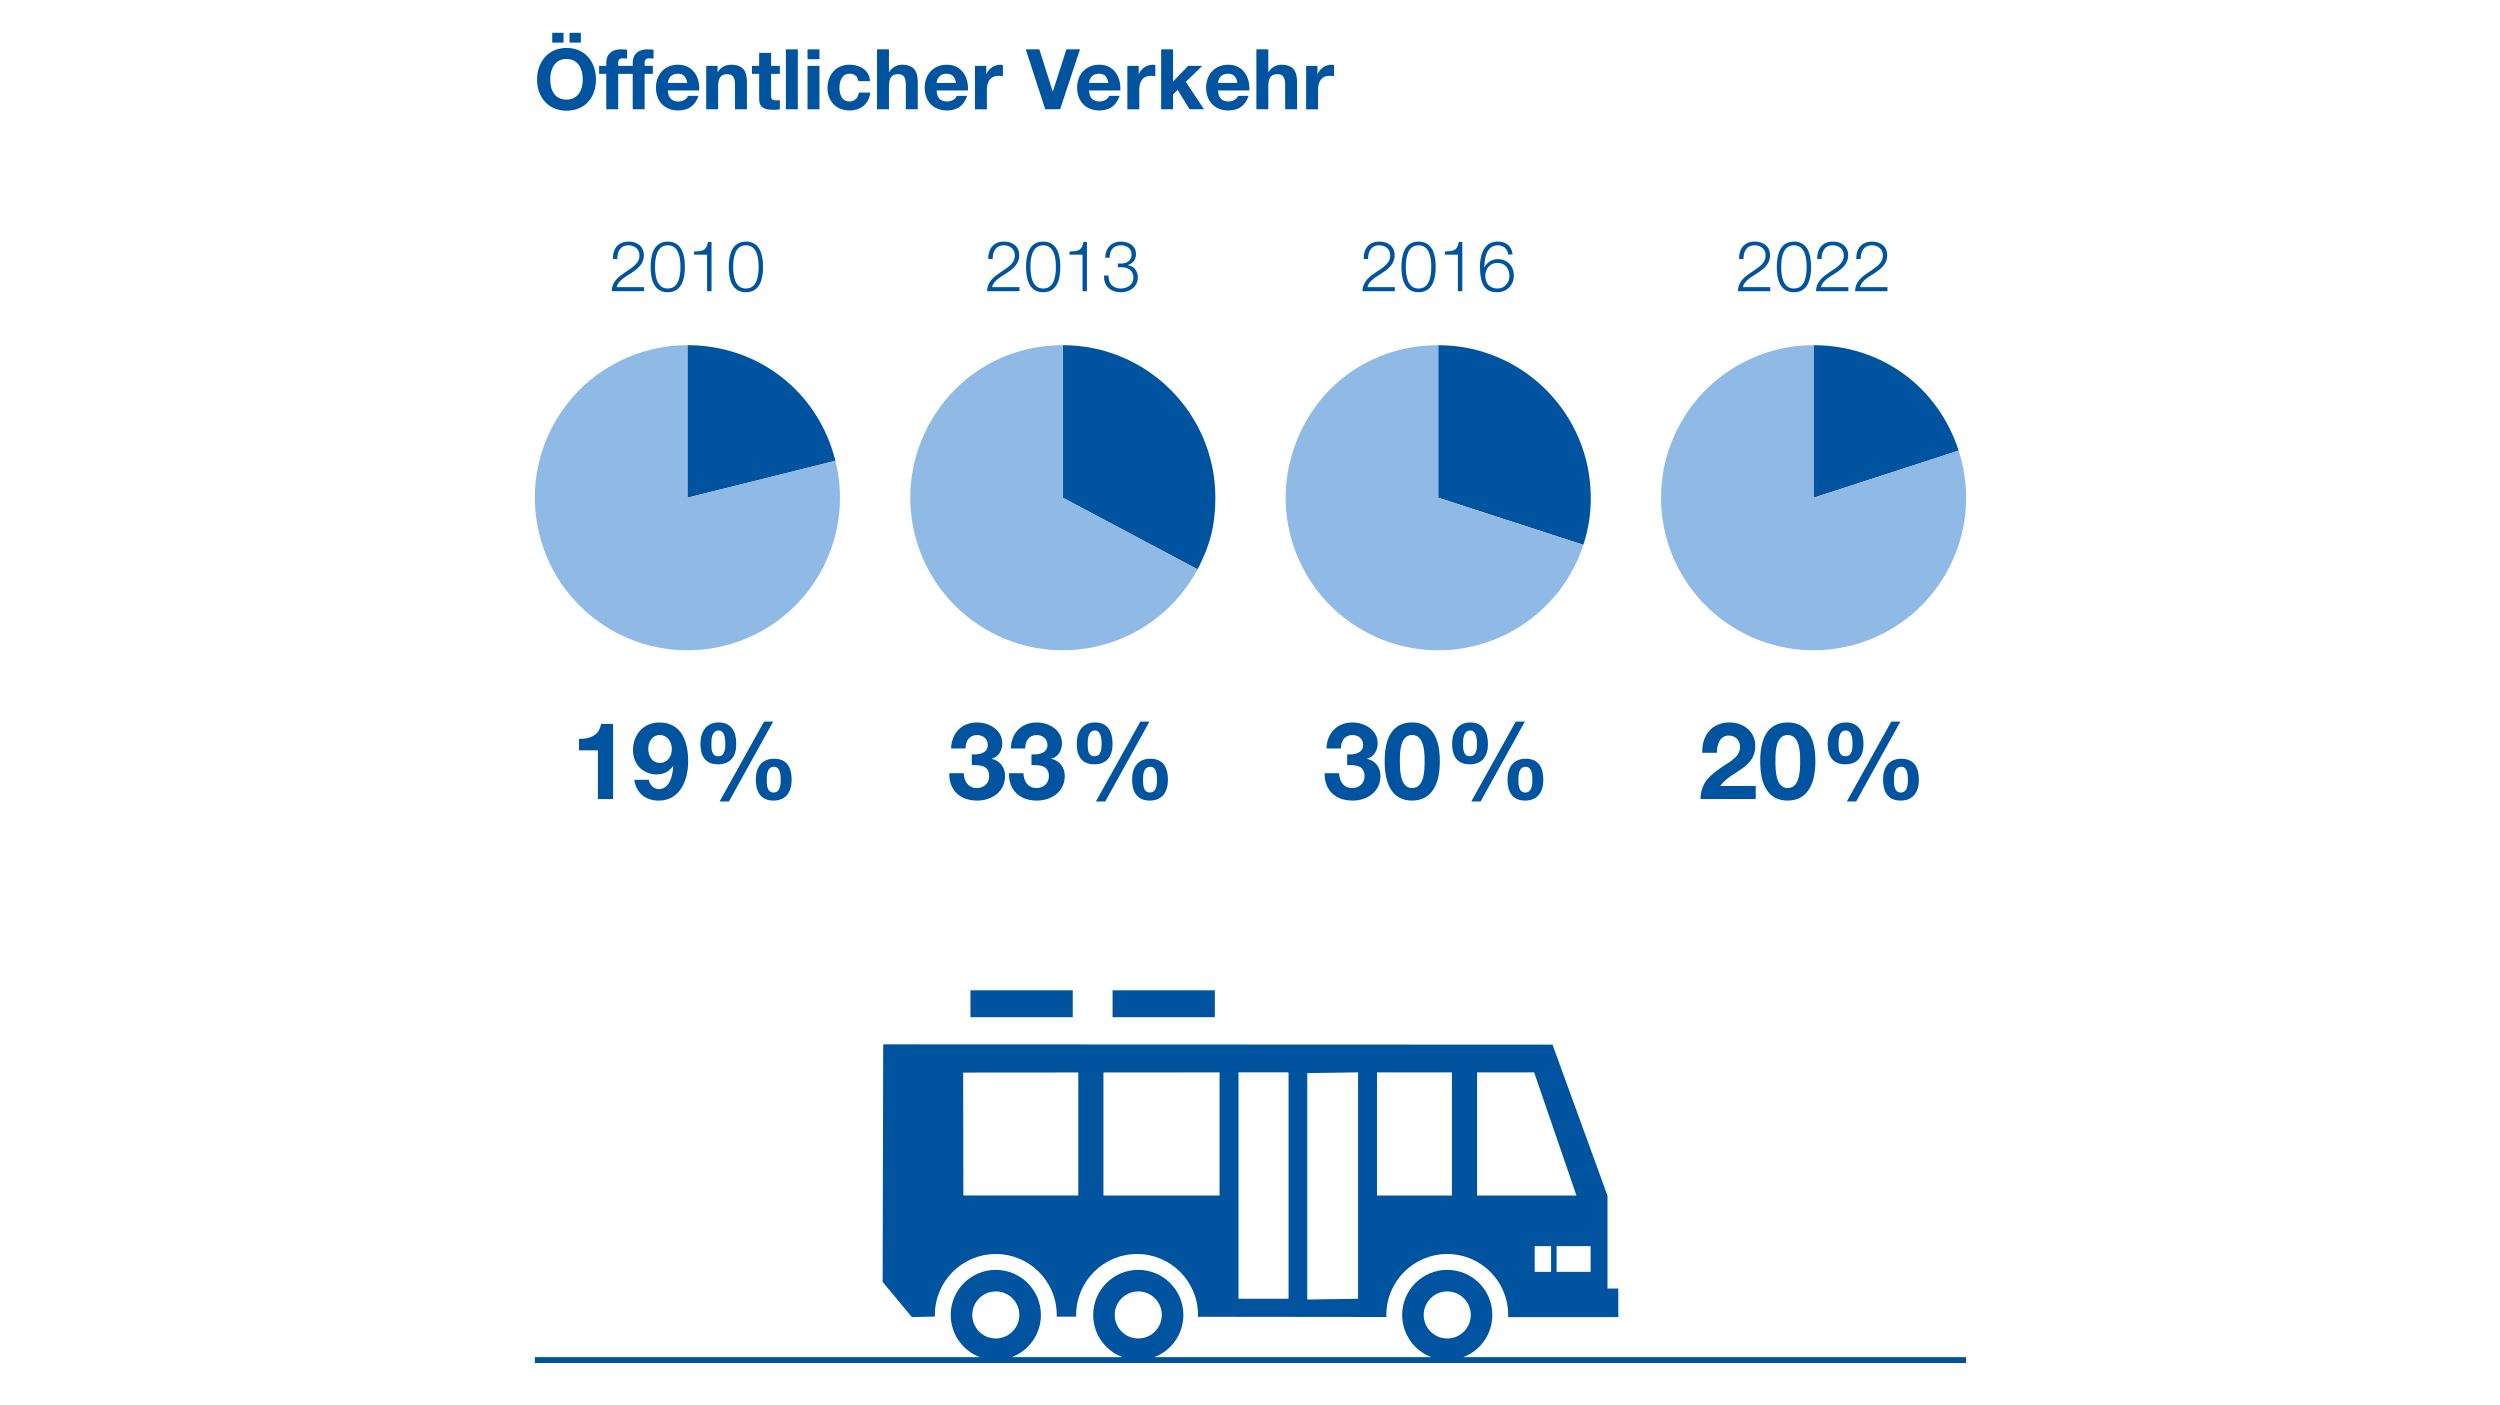 <?xml version="1.0" encoding="UTF-8"?>
<svg xmlns="http://www.w3.org/2000/svg" width="676" height="380" viewBox="0 0 1280 720"><g id="a"><rect x="0" width="1280" height="720" fill="#fff" stroke-width="0"/></g><g id="b"><path d="m1006.88,695.31h-257.61c8.71-3.31,14.89-11.74,14.89-21.61,0-12.76-10.34-23.1-23.1-23.1s-23.1,10.34-23.1,23.1c0,9.87,6.19,18.3,14.9,21.61h-141.89c8.71-3.31,14.9-11.74,14.9-21.61,0-12.76-10.35-23.1-23.11-23.1s-23.1,10.34-23.1,23.1c0,9.87,6.19,18.3,14.9,21.61h-56.59c8.71-3.31,14.9-11.74,14.9-21.61,0-12.76-10.34-23.1-23.11-23.1s-23.1,10.34-23.1,23.1c0,9.87,6.19,18.3,14.9,21.61h-227.96v3h733.27v-3Zm-277.88-21.61c0-6.66,5.41-12.06,12.06-12.06s12.05,5.4,12.05,12.06-5.39,12.05-12.05,12.05-12.06-5.4-12.06-12.05Zm-158.3,0c0-6.66,5.4-12.06,12.06-12.06s12.05,5.4,12.05,12.06-5.39,12.05-12.05,12.05-12.06-5.4-12.06-12.05Zm-72.99,0c0-6.66,5.39-12.06,12.05-12.06s12.06,5.4,12.06,12.06-5.39,12.05-12.06,12.05-12.05-5.4-12.05-12.05Z" fill="#00549f" stroke-width="0"/><path d="m451.78,656.76l15,18.06,11.82-.31c0-.28-.05-.55-.05-.82,0-17.24,13.98-31.21,31.21-31.21s31.22,13.97,31.22,31.21c0,.3-.04.58-.05.88l10.05.02c0-.31-.05-.6-.05-.9,0-17.24,13.98-31.21,31.21-31.21s31.21,13.97,31.21,31.21c0,.32-.05.64-.05.95l96.61.11c-.02-.35-.05-.7-.05-1.06,0-17.24,13.97-31.21,31.21-31.21s31.2,13.97,31.2,31.21c0,.38-.04.74-.05,1.12h56.48v-14.66h-5.54v-47.56l-28.17-77.39-342.91-.14-.3,121.68Zm342.47-5.13h-8.39v-13.19h8.39v13.19Zm20.27,0h-17.43v-13.19h17.43v13.19Zm-58.17-102.2h29.24l21.66,63.09h-50.9v-63.09Zm-51.27,0h38.37s0,63.08,0,63.08h-38.37v-63.08Zm-35.75.37l26.04-.39v115.99l-26.04.39v-115.99Zm-35.22-.39h25.64v115.99h-25.64v-115.99Zm-69.19.07l59.48-.05v63.08h-59.48v-63.02Zm-12.9,0v63.01h-58.87l-.1-62.97,58.97-.05Z" fill="#00549f" stroke-width="0"/><rect x="496.79" y="507.37" width="52.4" height="13.78" fill="#00549f" stroke-width="0"/><rect x="569.59" y="507.37" width="52.4" height="13.78" fill="#00549f" stroke-width="0"/><path d="m351.77,176.85v78.15l75.83-18.91c-8.81-35.35-39.4-59.24-75.83-59.24Z" fill="#00549f" stroke-width="0"/><path d="m544.11,176.85v78.15l69,36.69c6.48-12.2,9.15-22.88,9.15-36.69,0-43.16-34.99-78.15-78.15-78.15Z" fill="#00549f" stroke-width="0"/><path d="m814.59,255c0-43.16-34.99-78.15-78.15-78.15v78.15l74.33,24.15c2.67-8.21,3.83-15.52,3.83-24.15Z" fill="#00549f" stroke-width="0"/><path d="m928.75,176.86v78.14l74.32-24.15c-10.67-32.84-39.79-53.99-74.32-53.99Z" fill="#00549f" stroke-width="0"/><path d="m370.68,330.83c41.88-10.44,67.36-52.86,56.92-94.74l-75.83,18.91v-78.15c-6.69,0-12.42.7-18.91,2.32-41.88,10.44-67.36,52.86-56.92,94.74,10.44,41.88,52.86,67.36,94.74,56.92Z" fill="#8ebae5" stroke-width="0"/><path d="m613.11,291.69l-69-36.69v-78.15c-29.35,0-55.22,15.55-69,41.46-20.26,38.11-5.8,85.43,32.31,105.69,38.11,20.26,85.43,5.8,105.69-32.31Z" fill="#8ebae5" stroke-width="0"/><path d="m662.11,230.85c-13.34,41.05,9.13,85.14,50.18,98.48,41.05,13.34,85.14-9.13,98.48-50.18l-74.33-24.15v-78.15c-34.53,0-63.66,21.16-74.33,54Z" fill="#8ebae5" stroke-width="0"/><path d="m952.9,329.32c41.04-13.34,63.51-57.42,50.17-98.46l-74.32,24.15v-78.14c-8.63,0-15.94,1.16-24.15,3.82-41.04,13.34-63.51,57.42-50.17,98.46,13.34,41.04,57.42,63.51,98.46,50.17Z" fill="#8ebae5" stroke-width="0"/></g><g id="c"><path d="m289.82,24.55c9.5,0,15.09,7.09,15.09,16.21s-5.59,15.95-15.09,15.95-15.09-7.09-15.09-15.95,5.59-16.21,15.09-16.21Zm0,26.49c6.06,0,8.34-5.16,8.34-10.28,0-5.38-2.28-10.54-8.34-10.54s-8.34,5.16-8.34,10.54,2.28,10.28,8.34,10.28Zm-7.31-34.23h5.8v5.03h-5.8v-5.03Zm8.86,0h5.8v5.03h-5.8v-5.03Z" fill="#00549f" stroke-width="0"/><path d="m310.2,37.84h-3.66v-4.09h3.66v-1.72c0-3.91,2.45-6.75,7.44-6.75,1.08,0,2.19.13,3.22.17v4.56c-.73-.09-1.46-.13-2.24-.13-1.63,0-2.32.69-2.32,2.54v1.33h4.21v4.09h-4.21v18.14h-6.11v-18.14Z" fill="#00549f" stroke-width="0"/><path d="m323.75,37.84h-3.66v-4.09h3.66v-1.72c0-3.91,2.45-6.75,7.44-6.75,1.08,0,2.19.13,3.22.17v4.56c-.73-.09-1.46-.13-2.24-.13-1.63,0-2.32.69-2.32,2.54v1.33h4.21v4.09h-4.21v18.14h-6.11v-18.14Z" fill="#00549f" stroke-width="0"/><path d="m341.76,46.36c.17,3.87,2.06,5.63,5.46,5.63,2.45,0,4.43-1.51,4.82-2.88h5.38c-1.72,5.25-5.38,7.48-10.41,7.48-7.01,0-11.35-4.82-11.35-11.7s4.6-11.74,11.35-11.74c7.57,0,11.22,6.36,10.79,13.2h-16.04Zm9.93-3.87c-.56-3.1-1.89-4.73-4.86-4.73-3.87,0-4.99,3.01-5.07,4.73h9.93Z" fill="#00549f" stroke-width="0"/><path d="m361.41,33.76h5.8v3.1h.13c1.55-2.49,4.21-3.7,6.79-3.7,6.49,0,8.13,3.65,8.13,9.16v13.67h-6.11v-12.55c0-3.66-1.07-5.46-3.91-5.46-3.31,0-4.73,1.85-4.73,6.36v11.65h-6.11v-22.23Z" fill="#00549f" stroke-width="0"/><path d="m394.65,33.76h4.47v4.09h-4.47v11.01c0,2.06.52,2.58,2.58,2.58.65,0,1.25-.04,1.89-.17v4.77c-1.03.17-2.37.21-3.57.21-3.74,0-7.01-.86-7.01-5.29v-13.11h-3.7v-4.09h3.7v-6.66h6.11v6.66Z" fill="#00549f" stroke-width="0"/><path d="m402.22,25.29h6.11v30.7h-6.11v-30.7Z" fill="#00549f" stroke-width="0"/><path d="m419.42,30.32h-6.11v-5.03h6.11v5.03Zm-6.11,3.44h6.11v22.23h-6.11v-22.23Z" fill="#00549f" stroke-width="0"/><path d="m439.37,41.58c-.39-2.49-1.98-3.83-4.52-3.83-3.91,0-5.2,3.96-5.2,7.22s1.25,7.01,5.07,7.01c2.84,0,4.47-1.81,4.86-4.52h5.89c-.77,5.89-4.86,9.12-10.71,9.12-6.71,0-11.22-4.73-11.22-11.4s4.13-12.04,11.35-12.04c5.25,0,10.06,2.75,10.45,8.43h-5.98Z" fill="#00549f" stroke-width="0"/><path d="m448.92,25.29h6.11v11.57h.13c1.55-2.49,4.21-3.7,6.49-3.7,6.49,0,8.13,3.65,8.13,9.16v13.67h-6.11v-12.55c0-3.66-1.07-5.46-3.91-5.46-3.31,0-4.73,1.85-4.73,6.36v11.65h-6.11v-30.7Z" fill="#00549f" stroke-width="0"/><path d="m479.44,46.36c.17,3.87,2.06,5.63,5.46,5.63,2.45,0,4.43-1.51,4.82-2.88h5.38c-1.72,5.25-5.38,7.48-10.41,7.48-7.01,0-11.35-4.82-11.35-11.7s4.6-11.74,11.35-11.74c7.57,0,11.22,6.36,10.79,13.2h-16.04Zm9.93-3.87c-.56-3.1-1.89-4.73-4.86-4.73-3.87,0-4.99,3.01-5.07,4.73h9.93Z" fill="#00549f" stroke-width="0"/><path d="m499.09,33.76h5.8v4.13h.09c1.12-2.79,4.13-4.73,7.09-4.73.43,0,.95.09,1.33.21v5.68c-.56-.13-1.46-.21-2.19-.21-4.47,0-6.02,3.22-6.02,7.14v10.02h-6.11v-22.23Z" fill="#00549f" stroke-width="0"/><path d="m542.7,55.99h-7.61l-9.98-30.7h6.97l6.84,21.59h.09l6.92-21.59h6.97l-10.19,30.7Z" fill="#00549f" stroke-width="0"/><path d="m557.53,46.36c.17,3.87,2.06,5.63,5.46,5.63,2.45,0,4.43-1.51,4.82-2.88h5.38c-1.72,5.25-5.38,7.48-10.41,7.48-7.01,0-11.35-4.82-11.35-11.7s4.6-11.74,11.35-11.74c7.57,0,11.22,6.36,10.79,13.2h-16.04Zm9.93-3.87c-.56-3.1-1.89-4.73-4.86-4.73-3.87,0-4.99,3.01-5.07,4.73h9.93Z" fill="#00549f" stroke-width="0"/><path d="m577.18,33.76h5.8v4.13h.09c1.12-2.79,4.13-4.73,7.09-4.73.43,0,.95.09,1.33.21v5.68c-.56-.13-1.46-.21-2.19-.21-4.47,0-6.02,3.22-6.02,7.14v10.02h-6.11v-22.23Z" fill="#00549f" stroke-width="0"/><path d="m594.47,25.29h6.11v16.47l7.7-8h7.22l-8.38,8.17,9.33,14.06h-7.4l-6.11-9.93-2.36,2.28v7.65h-6.11v-30.7Z" fill="#00549f" stroke-width="0"/><path d="m623.62,46.36c.17,3.87,2.06,5.63,5.46,5.63,2.45,0,4.43-1.51,4.82-2.88h5.38c-1.72,5.25-5.38,7.48-10.41,7.48-7.01,0-11.35-4.82-11.35-11.7s4.6-11.74,11.35-11.74c7.57,0,11.22,6.36,10.79,13.2h-16.04Zm9.93-3.87c-.56-3.1-1.89-4.73-4.86-4.73-3.87,0-4.99,3.01-5.07,4.73h9.93Z" fill="#00549f" stroke-width="0"/><path d="m643.27,25.29h6.11v11.57h.13c1.55-2.49,4.21-3.7,6.49-3.7,6.49,0,8.13,3.65,8.13,9.16v13.67h-6.11v-12.55c0-3.66-1.07-5.46-3.91-5.46-3.31,0-4.73,1.85-4.73,6.36v11.65h-6.11v-30.7Z" fill="#00549f" stroke-width="0"/><path d="m668.77,33.76h5.8v4.13h.09c1.12-2.79,4.13-4.73,7.09-4.73.43,0,.95.09,1.33.21v5.68c-.56-.13-1.46-.21-2.19-.21-4.47,0-6.02,3.22-6.02,7.14v10.02h-6.11v-22.23Z" fill="#00549f" stroke-width="0"/><path d="m313.71,409.4h-7.81v-24.97h-9.68v-5.88c5.44.11,10.45-1.76,11.27-7.64h6.21v38.49Z" fill="#00549f" stroke-width="0"/><path d="m331.97,399.51c.5,2.58,2.48,4.79,5.17,4.79,5.66,0,7.15-7.42,7.37-11.71l-.11-.11c-2.14,3.03-4.95,4.29-8.69,4.29-3.3,0-6.65-1.54-8.85-3.96-2.03-2.37-2.97-5.55-2.97-8.58,0-7.87,5.44-14.08,13.47-14.08,11.66,0,14.79,10.17,14.79,19.91s-4.18,20.13-15.12,20.13c-6.65,0-11.6-3.91-12.48-10.67h7.42Zm11.82-15.78c0-3.57-2.31-7.15-6.21-7.15s-5.88,3.57-5.88,7.04,1.87,7.26,5.88,7.26,6.21-3.35,6.21-7.15Z" fill="#00549f" stroke-width="0"/><path d="m367.78,370.14c6.82,0,9.02,5.06,9.02,11.11s-2.86,10.34-9.29,10.34c-6.76,0-9.07-4.51-9.07-10.56s2.92-10.89,9.35-10.89Zm-.22,17.32c3.41,0,3.63-3.96,3.63-6.27,0-2.14-.17-6.93-3.41-6.93-3.52,0-3.74,4.34-3.74,6.87,0,2.37,0,6.32,3.52,6.32Zm23.48-17.76h4.67l-22.66,40.92h-4.79l22.77-40.92Zm5.11,19.03c6.82,0,9.02,4.78,9.02,10.83s-2.86,10.61-9.29,10.61c-6.76,0-9.07-4.78-9.07-10.83s2.91-10.61,9.35-10.61Zm-.22,17.32c3.41,0,3.63-4.29,3.63-6.6,0-2.14-.17-6.6-3.41-6.6-3.52,0-3.74,4.01-3.74,6.54,0,2.36,0,6.65,3.52,6.65Z" fill="#00549f" stroke-width="0"/><path d="m329.57,149.19h-16.59c.18-7.49,7.85-9.32,12.13-13.61,1.37-1.4,2.09-2.74,2.09-4.75,0-3.28-2.59-5.15-5.65-5.15-4.14,0-5.76,3.31-5.69,7.02h-2.27c-.11-5.18,2.59-8.93,8.06-8.93,4.39,0,7.81,2.41,7.81,7.09,0,4.21-3.06,6.84-6.34,8.96-2.45,1.66-6.95,3.89-7.56,7.27h14v2.09Z" fill="#00549f" stroke-width="0"/><path d="m350.48,136.73c0,5.9-1.44,13-8.78,13s-8.78-7.09-8.78-12.96,1.44-12.99,8.78-12.99,8.78,7.09,8.78,12.96Zm-15.3,0c0,4.39.76,11.09,6.52,11.09s6.51-6.7,6.51-11.09-.76-11.05-6.51-11.05-6.52,6.69-6.52,11.05Z" fill="#00549f" stroke-width="0"/><path d="m355.2,128.85c3.96-.14,6.41-.22,7.09-4.86h1.83v25.2h-2.27v-18.72h-6.66v-1.62Z" fill="#00549f" stroke-width="0"/><path d="m390.52,136.73c0,5.9-1.44,13-8.78,13s-8.78-7.09-8.78-12.96,1.44-12.99,8.78-12.99,8.78,7.09,8.78,12.96Zm-15.3,0c0,4.39.76,11.09,6.52,11.09s6.51-6.7,6.51-11.09-.76-11.05-6.51-11.05-6.52,6.69-6.52,11.05Z" fill="#00549f" stroke-width="0"/><path d="m497.47,386.47c3.35.28,8.19-.38,8.19-4.78,0-3.25-2.58-5.11-5.44-5.11-3.9,0-5.99,2.91-5.94,6.87h-7.42c.27-7.86,5.39-13.31,13.31-13.31,6.16,0,12.92,3.79,12.92,10.67,0,3.63-1.81,6.87-5.39,7.86v.11c4.23.93,6.82,4.45,6.82,8.74,0,8.08-6.76,12.65-14.3,12.65-8.63,0-14.46-5.17-14.3-14.02h7.42c.17,4.18,2.25,7.59,6.76,7.59,3.52,0,6.27-2.42,6.27-6.05,0-5.83-5.11-5.72-8.91-5.72v-5.5Z" fill="#00549f" stroke-width="0"/><path d="m528.05,386.47c3.35.28,8.19-.38,8.19-4.78,0-3.25-2.58-5.11-5.44-5.11-3.9,0-5.99,2.91-5.94,6.87h-7.42c.27-7.86,5.39-13.31,13.31-13.31,6.16,0,12.92,3.79,12.92,10.67,0,3.63-1.81,6.87-5.39,7.86v.11c4.23.93,6.82,4.45,6.82,8.74,0,8.08-6.76,12.65-14.3,12.65-8.63,0-14.46-5.17-14.3-14.02h7.42c.17,4.18,2.25,7.59,6.76,7.59,3.52,0,6.27-2.42,6.27-6.05,0-5.83-5.11-5.72-8.91-5.72v-5.5Z" fill="#00549f" stroke-width="0"/><path d="m560.57,370.14c6.82,0,9.02,5.06,9.02,11.11s-2.86,10.34-9.29,10.34c-6.76,0-9.07-4.51-9.07-10.56s2.92-10.89,9.35-10.89Zm-.22,17.32c3.41,0,3.63-3.96,3.63-6.27,0-2.14-.17-6.93-3.41-6.93-3.52,0-3.74,4.34-3.74,6.87,0,2.37,0,6.32,3.52,6.32Zm23.48-17.76h4.67l-22.66,40.92h-4.79l22.77-40.92Zm5.11,19.03c6.82,0,9.02,4.78,9.02,10.83s-2.86,10.61-9.29,10.61c-6.76,0-9.07-4.78-9.07-10.83s2.91-10.61,9.35-10.61Zm-.22,17.32c3.41,0,3.63-4.29,3.63-6.6,0-2.14-.17-6.6-3.41-6.6-3.52,0-3.74,4.01-3.74,6.54,0,2.36,0,6.65,3.52,6.65Z" fill="#00549f" stroke-width="0"/><path d="m521.9,149.19h-16.59c.18-7.49,7.85-9.32,12.13-13.61,1.37-1.4,2.09-2.74,2.09-4.75,0-3.28-2.59-5.15-5.65-5.15-4.14,0-5.76,3.31-5.69,7.02h-2.27c-.11-5.18,2.59-8.93,8.06-8.93,4.39,0,7.81,2.41,7.81,7.09,0,4.21-3.06,6.84-6.34,8.96-2.45,1.66-6.95,3.89-7.56,7.27h14v2.09Z" fill="#00549f" stroke-width="0"/><path d="m542.82,136.73c0,5.9-1.44,13-8.78,13s-8.78-7.09-8.78-12.96,1.44-12.99,8.78-12.99,8.78,7.09,8.78,12.96Zm-15.3,0c0,4.39.76,11.09,6.52,11.09s6.51-6.7,6.51-11.09-.76-11.05-6.51-11.05-6.52,6.69-6.52,11.05Z" fill="#00549f" stroke-width="0"/><path d="m547.54,128.85c3.96-.14,6.41-.22,7.09-4.86h1.83v25.2h-2.27v-18.72h-6.66v-1.62Z" fill="#00549f" stroke-width="0"/><path d="m567.52,141.16c-.14,4,2.23,6.66,6.3,6.66,3.31,0,6.44-1.98,6.44-5.58s-2.7-5.33-6.05-5.33h-1.91v-1.91h1.91c2.34.04,5.11-1.4,5.11-4.57s-2.48-4.75-5.51-4.75c-3.78,0-5.79,2.63-5.72,6.37h-2.27c.04-4.75,3.06-8.28,7.96-8.28,3.96,0,7.81,1.94,7.81,6.41,0,2.74-1.55,4.93-4.25,5.58v.07c3.28.54,5.18,2.92,5.18,6.23,0,4.93-4.03,7.67-8.67,7.67-5.22,0-8.96-3.17-8.6-8.57h2.27Z" fill="#00549f" stroke-width="0"/><path d="m689.79,386.47c3.35.28,8.19-.38,8.19-4.78,0-3.25-2.58-5.11-5.44-5.11-3.9,0-5.99,2.91-5.94,6.87h-7.42c.27-7.86,5.39-13.31,13.31-13.31,6.16,0,12.92,3.79,12.92,10.67,0,3.63-1.81,6.87-5.39,7.86v.11c4.23.93,6.82,4.45,6.82,8.74,0,8.08-6.76,12.65-14.3,12.65-8.63,0-14.46-5.17-14.3-14.02h7.42c.17,4.18,2.25,7.59,6.76,7.59,3.52,0,6.27-2.42,6.27-6.05,0-5.83-5.11-5.72-8.91-5.72v-5.5Z" fill="#00549f" stroke-width="0"/><path d="m723.07,370.14c7.7,0,14.19,4.84,14.19,19.85s-6.49,20.18-14.19,20.18-14.08-4.84-14.08-20.18,6.49-19.85,14.08-19.85Zm0,33.6c6.38,0,6.38-9.4,6.38-13.75,0-4.01,0-13.42-6.38-13.42s-6.27,9.4-6.27,13.42c0,4.34,0,13.75,6.27,13.75Z" fill="#00549f" stroke-width="0"/><path d="m752.89,370.14c6.82,0,9.02,5.06,9.02,11.11s-2.86,10.34-9.29,10.34c-6.76,0-9.07-4.51-9.07-10.56s2.92-10.89,9.35-10.89Zm-.22,17.32c3.41,0,3.63-3.96,3.63-6.27,0-2.14-.17-6.93-3.41-6.93-3.52,0-3.74,4.34-3.74,6.87,0,2.37,0,6.32,3.52,6.32Zm23.48-17.76h4.67l-22.66,40.92h-4.79l22.77-40.92Zm5.11,19.03c6.82,0,9.02,4.78,9.02,10.83s-2.86,10.61-9.29,10.61c-6.76,0-9.07-4.78-9.07-10.83s2.91-10.61,9.35-10.61Zm-.22,17.32c3.41,0,3.63-4.29,3.63-6.6,0-2.14-.17-6.6-3.41-6.6-3.52,0-3.74,4.01-3.74,6.54,0,2.36,0,6.65,3.52,6.65Z" fill="#00549f" stroke-width="0"/><path d="m714.22,149.19h-16.59c.18-7.49,7.85-9.32,12.13-13.61,1.37-1.4,2.09-2.74,2.09-4.75,0-3.28-2.59-5.15-5.65-5.15-4.14,0-5.76,3.31-5.69,7.02h-2.27c-.11-5.18,2.59-8.93,8.06-8.93,4.39,0,7.81,2.41,7.81,7.09,0,4.21-3.06,6.84-6.34,8.96-2.45,1.66-6.95,3.89-7.56,7.27h14v2.09Z" fill="#00549f" stroke-width="0"/><path d="m735.14,136.73c0,5.9-1.44,13-8.78,13s-8.78-7.09-8.78-12.96,1.44-12.99,8.78-12.99,8.78,7.09,8.78,12.96Zm-15.3,0c0,4.39.76,11.09,6.52,11.09s6.51-6.7,6.51-11.09-.76-11.05-6.51-11.05-6.52,6.69-6.52,11.05Z" fill="#00549f" stroke-width="0"/><path d="m739.85,128.85c3.96-.14,6.41-.22,7.09-4.86h1.83v25.2h-2.27v-18.72h-6.66v-1.62Z" fill="#00549f" stroke-width="0"/><path d="m772.29,130.36c-.4-2.77-2.34-4.68-5.26-4.68-5.87,0-6.95,6.69-6.95,11.27h.07c1.19-2.48,3.85-4.18,6.7-4.18,5.04,0,8.32,3.49,8.32,8.42s-3.56,8.53-8.53,8.53c-6.12,0-8.82-3.56-8.82-13.39,0-2.99.76-12.56,9-12.56,4.43,0,7.2,2.2,7.74,6.59h-2.27Zm-11.73,10.98c0,3.56,1.91,6.48,6.3,6.48,3.6,0,6.05-2.99,6.05-6.48,0-3.67-2.23-6.66-6.08-6.66s-6.26,2.95-6.26,6.66Z" fill="#00549f" stroke-width="0"/><path d="m871.71,385.7c-.28-8.8,4.73-15.56,13.97-15.56,7.04,0,13.2,4.51,13.2,12.04,0,5.77-3.08,8.96-6.87,11.66-3.79,2.7-8.3,4.89-11.11,8.85h18.2v6.71h-28.27c.05-8.91,5.5-12.7,12.15-17.21,3.41-2.31,8.03-4.67,8.08-9.4,0-3.63-2.42-5.94-5.77-5.94-4.62,0-6.1,4.78-6.1,8.85h-7.48Z" fill="#00549f" stroke-width="0"/><path d="m915.48,370.14c7.7,0,14.19,4.84,14.19,19.85s-6.49,20.18-14.19,20.18-14.08-4.84-14.08-20.18,6.49-19.85,14.08-19.85Zm0,33.6c6.38,0,6.38-9.4,6.38-13.75,0-4.01,0-13.42-6.38-13.42s-6.27,9.4-6.27,13.42c0,4.34,0,13.75,6.27,13.75Z" fill="#00549f" stroke-width="0"/><path d="m945.3,370.14c6.82,0,9.02,5.06,9.02,11.11s-2.86,10.34-9.29,10.34c-6.76,0-9.07-4.51-9.07-10.56s2.92-10.89,9.35-10.89Zm-.22,17.32c3.41,0,3.63-3.96,3.63-6.27,0-2.14-.17-6.93-3.41-6.93-3.52,0-3.74,4.34-3.74,6.87,0,2.37,0,6.32,3.52,6.32Zm23.48-17.76h4.67l-22.66,40.92h-4.79l22.77-40.92Zm5.11,19.03c6.82,0,9.02,4.78,9.02,10.83s-2.86,10.61-9.29,10.61c-6.76,0-9.07-4.78-9.07-10.83s2.91-10.61,9.35-10.61Zm-.22,17.32c3.41,0,3.63-4.29,3.63-6.6,0-2.14-.17-6.6-3.41-6.6-3.52,0-3.74,4.01-3.74,6.54,0,2.36,0,6.65,3.52,6.65Z" fill="#00549f" stroke-width="0"/><path d="m906.55,149.19h-16.59c.18-7.49,7.85-9.32,12.13-13.61,1.37-1.4,2.09-2.74,2.09-4.75,0-3.28-2.59-5.15-5.65-5.15-4.14,0-5.76,3.31-5.69,7.02h-2.27c-.11-5.18,2.59-8.93,8.06-8.93,4.39,0,7.81,2.41,7.81,7.09,0,4.21-3.06,6.84-6.34,8.96-2.45,1.66-6.95,3.89-7.56,7.27h14v2.09Z" fill="#00549f" stroke-width="0"/><path d="m927.46,136.73c0,5.9-1.44,13-8.78,13s-8.78-7.09-8.78-12.96,1.44-12.99,8.78-12.99,8.78,7.09,8.78,12.96Zm-15.3,0c0,4.39.76,11.09,6.52,11.09s6.51-6.7,6.51-11.09-.76-11.05-6.51-11.05-6.52,6.69-6.52,11.05Z" fill="#00549f" stroke-width="0"/><path d="m946.58,149.19h-16.59c.18-7.49,7.85-9.32,12.13-13.61,1.37-1.4,2.09-2.74,2.09-4.75,0-3.28-2.59-5.15-5.65-5.15-4.14,0-5.76,3.31-5.69,7.02h-2.27c-.11-5.18,2.59-8.93,8.06-8.93,4.39,0,7.81,2.41,7.81,7.09,0,4.21-3.06,6.84-6.34,8.96-2.45,1.66-6.95,3.89-7.56,7.27h14v2.09Z" fill="#00549f" stroke-width="0"/><path d="m966.6,149.19h-16.59c.18-7.49,7.85-9.32,12.13-13.61,1.37-1.4,2.09-2.74,2.09-4.75,0-3.28-2.59-5.15-5.65-5.15-4.14,0-5.76,3.31-5.69,7.02h-2.27c-.11-5.18,2.59-8.93,8.06-8.93,4.39,0,7.81,2.41,7.81,7.09,0,4.21-3.06,6.84-6.34,8.96-2.45,1.66-6.95,3.89-7.56,7.27h14v2.09Z" fill="#00549f" stroke-width="0"/></g></svg>

